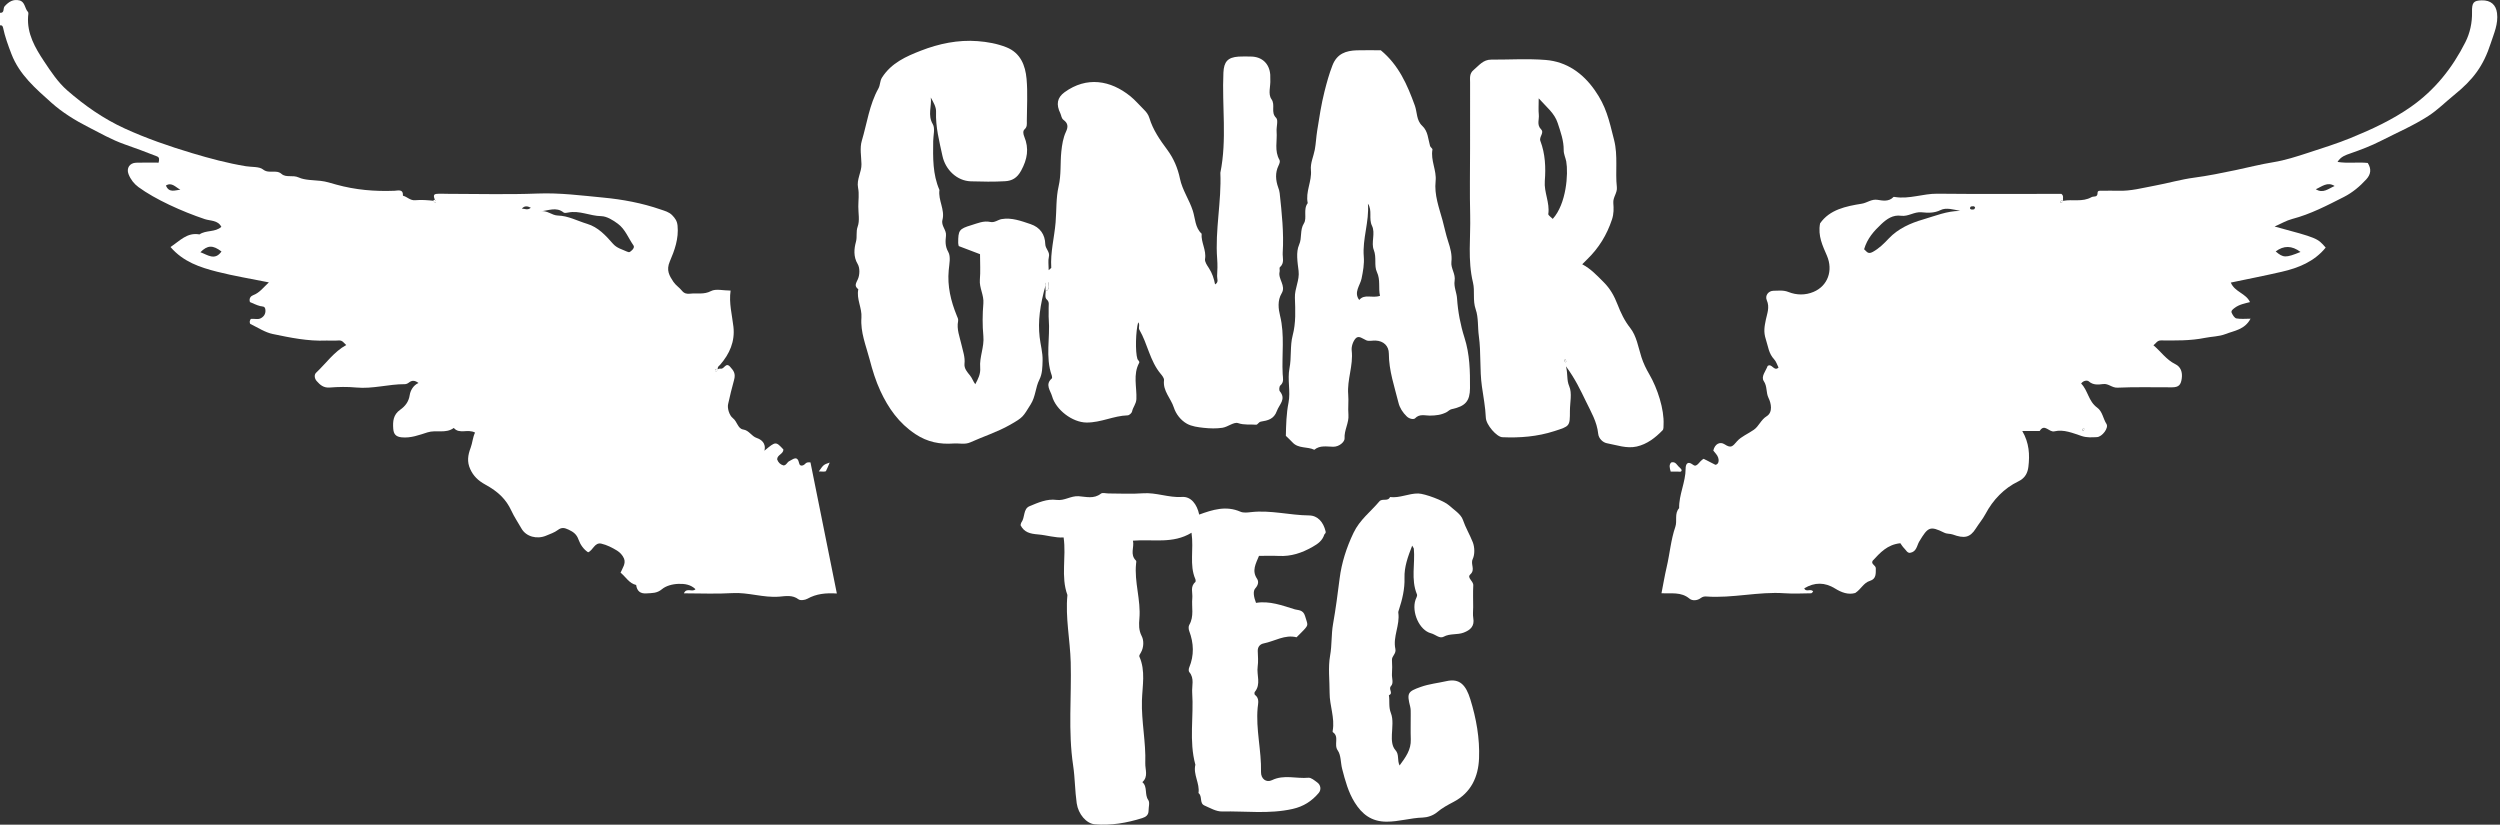 <?xml version="1.0" encoding="utf-8"?>
<!-- Generator: Adobe Illustrator 16.0.0, SVG Export Plug-In . SVG Version: 6.00 Build 0)  -->
<!DOCTYPE svg PUBLIC "-//W3C//DTD SVG 1.1//EN" "http://www.w3.org/Graphics/SVG/1.1/DTD/svg11.dtd">
<svg version="1.1" id="Layer_1" xmlns="http://www.w3.org/2000/svg" xmlns:xlink="http://www.w3.org/1999/xlink" x="0px" y="0px"
	 width="521.17px" height="171.918px" viewBox="0 0 521.17 171.918" enable-background="new 0 0 521.17 171.918"
	 xml:space="preserve">
<rect x="0" y="0" width="521.17" height="171.918" fill="#333333" stroke="none"/>
<g>
	<g>
		<path fill="#FFFFFF" d="M0,2.675c1.009,0.063,0.576-0.937,0.974-1.373c0.869-0.961,1.805-1.53,3.081-1.215
			c1.192,0.295,1.08,1.668,1.779,2.406c0.161,0.171,0.041,0.628,0.021,0.951c-0.239,3.586,1.463,6.52,3.321,9.322
			c1.429,2.157,2.915,4.399,4.838,6.076c3.606,3.145,7.535,5.901,11.939,7.923c4.563,2.091,9.293,3.721,14.083,5.158
			c3.686,1.105,7.403,2.105,11.229,2.731c1.199,0.197,2.785,0.048,3.55,0.66c1.273,1.018,2.738-0.064,3.884,0.947
			c0.948,0.834,2.32,0.155,3.582,0.738c1.253,0.576,3.012,0.538,4.537,0.704c1.165,0.124,2.211,0.485,3.281,0.78
			c3.979,1.103,8.017,1.45,12.124,1.288c0.761-0.03,1.846-0.437,1.781,1.032c0.882,0.206,1.497,1.029,2.547,0.937
			c1.289-0.117,2.593-0.028,4.192,0.159c0.195,0.065,0.116-0.111-0.017-0.178c-0.271-0.132-0.406,0.002-0.274,0.274
			c0.066,0.133,0.238,0.219,0.381,0.295c0.025,0.013,0.132-0.126-0.091-0.392c-0.204-0.65-0.619-1.375,0.215-1.472
			c0.749-0.086,1.515-0.018,2.275-0.018c6.283,0,12.574,0.184,18.849-0.061c4.613-0.181,9.166,0.416,13.694,0.846
			c4,0.379,8.063,1.131,11.934,2.473c0.857,0.298,1.756,0.509,2.427,1.207c0.59,0.615,1.015,1.173,1.113,2.161
			c0.273,2.704-0.623,5.172-1.619,7.482c-0.795,1.838-0.078,2.972,0.753,4.234c0.466,0.709,1.255,1.197,1.793,1.871
			c0.48,0.594,1.056,0.681,1.711,0.602c1.433-0.168,2.847,0.239,4.333-0.544c1.008-0.531,2.521-0.102,4.086-0.102
			c-0.375,2.626,0.31,5.057,0.59,7.538c0.348,3.092-0.805,5.666-2.786,7.946c-0.201,0.229-0.567,0.371-0.461,0.928
			c0,0.047,0-0.049,0-0.145c-0.168,0.061-0.354,0.094-0.501,0.188c-0.173,0.107-0.131,0.304,0.122,0.382
			c0.089,0.027,0.251-0.179,0.379-0.425c0.215-0.145,0.437-0.177,0.65-0.141c0.684,0.112,1.008-1.397,1.901-0.394
			c0.723,0.811,1.215,1.395,0.822,2.785c-0.468,1.64-0.855,3.337-1.236,5.016c-0.2,0.888,0.284,2.378,0.978,2.904
			c0.935,0.705,1.03,2.207,2.165,2.377c1.263,0.189,1.705,1.404,2.864,1.784c0.768,0.253,1.987,1.007,1.561,2.637
			c2.364-1.965,2.364-1.965,3.962-0.254c0,0.957-1.293,1.104-1.307,2.053c0.215,0.635,0.625,1.068,1.313,1.273
			c0.606,0.006,0.762-0.684,1.221-0.898c0.772-0.363,1.688-1.318,2.07,0.492c0.126,0.615,0.813,0.537,1.25,0.061
			c0.238-0.262,0.507-0.354,1.095-0.289c1.804,8.968,3.623,18.011,5.499,27.332c-2.261-0.147-4.282,0.045-6.153,1.099
			c-0.498,0.276-1.456,0.405-1.837,0.116c-1.277-0.965-2.684-0.668-3.994-0.561c-3.322,0.279-6.494-0.939-9.818-0.736
			c-3.324,0.203-6.673,0.045-10.085,0.045c0.582-1.313,1.779-0.127,2.416-0.868c-1.003-0.955-2.206-1.146-3.55-1.104
			c-1.275,0.039-2.623,0.426-3.418,1.096c-1.08,0.91-2.107,0.809-3.251,0.889c-1.301,0.094-1.979-0.498-2.15-1.752
			c-1.463-0.336-2.127-1.652-3.248-2.566c0.399-0.955,1.141-1.906,0.719-2.943c-0.263-0.646-0.838-1.286-1.44-1.651
			c-1.019-0.621-2.132-1.194-3.283-1.457c-1.411-0.321-1.721,1.388-2.764,1.804c-0.95-0.621-1.629-1.605-2.004-2.664
			c-0.389-1.099-1.073-1.59-2.056-2.054c-0.852-0.396-1.444-0.549-2.265,0.078c-0.705,0.53-1.6,0.821-2.43,1.172
			c-1.904,0.804-4.176,0.224-5.152-1.514c-0.688-1.226-1.486-2.378-2.087-3.681c-1.098-2.383-2.746-3.983-5.434-5.455
			c-1.476-0.809-2.488-1.768-3.152-3.244c-0.689-1.524-0.496-2.883,0.109-4.475c0.35-0.923,0.42-2.144,0.903-3.123
			c-1.546-0.828-3.261,0.405-4.433-0.968c-1.655,1.243-3.666,0.349-5.467,0.92c-1.747,0.552-3.516,1.246-5.432,1.037
			c-1.126-0.122-1.636-0.62-1.721-1.784c-0.109-1.538-0.017-2.928,1.459-3.972c1.002-0.709,1.766-1.627,1.981-3.086
			c0.122-0.811,0.679-1.997,1.826-2.483c-0.727-0.548-1.348-0.619-2.021-0.078c-0.223,0.181-0.552,0.326-0.832,0.323
			c-3.395-0.016-6.707,1.026-10.138,0.697c-1.828-0.176-3.691-0.135-5.523,0.004c-1.268,0.098-1.99-0.528-2.712-1.349
			c-0.491-0.557-0.541-1.34-0.127-1.731c2.068-1.951,3.72-4.366,6.284-5.782c-0.477-0.39-0.764-1.02-1.566-0.95
			c-0.862,0.076-1.734-0.014-2.6,0.021c-3.792,0.163-7.488-0.604-11.156-1.369c-1.625-0.339-3.114-1.349-4.649-2.086
			c-0.117-0.056-0.168-0.383-0.14-0.569c0.026-0.186,0.178-0.49,0.298-0.5c0.643-0.053,1.384,0.164,1.918-0.086
			c0.63-0.295,1.146-0.877,1.047-1.804c-0.083-0.813-0.585-0.646-1.089-0.775c-0.767-0.195-1.486-0.574-2.137-0.839
			c-0.249-0.788,0.213-1.26,0.654-1.423c1.37-0.507,2.165-1.647,3.294-2.679c-3.673-0.743-7.285-1.327-10.815-2.227
			c-3.535-0.902-7.029-2.047-9.688-5.142c1.955-1.3,3.468-3.102,6.036-2.628c1.37-0.953,3.258-0.397,4.562-1.581
			c-0.723-1.42-2.293-1.22-3.452-1.608c-4.752-1.594-10.313-4.106-13.821-6.672c-0.928-0.681-1.649-1.604-2.077-2.705
			c-0.478-1.234,0.216-2.333,1.577-2.384c1.588-0.059,3.182-0.013,4.694-0.013c0.163-0.713,0.18-1.1-0.338-1.306
			c-2.234-0.889-4.503-1.72-6.759-2.514c-2.688-0.947-5.12-2.346-7.607-3.616c-2.706-1.388-5.382-3.034-7.638-5.055
			c-3.267-2.926-6.689-5.841-8.339-10.156C1.7,9.468,1.036,7.679,0.645,5.799C0.576,5.452,0.412,5.205,0,5.277
			C0,4.41,0,3.54,0,2.675z M112.644,44.047c1.397-0.265,2.418,0.855,3.62,0.884c2.211,0.053,4.089,1.119,6.119,1.726
			c2.319,0.694,3.888,2.432,5.4,4.153c0.834,0.945,1.896,1.159,2.912,1.637c0.556,0.262,0.654,0.038,0.952-0.198
			c0.37-0.298,0.653-0.736,0.402-1.102c-1.056-1.514-1.716-3.367-3.224-4.487c-1.022-0.761-2.318-1.578-3.507-1.602
			c-2.333-0.039-4.512-1.234-6.873-0.752c-0.313,0.065-0.76,0.147-0.956-0.011C115.946,43.04,114.261,43.951,112.644,44.047z
			 M46.173,52.427c-1.817-1.378-2.912-1.339-4.397,0.157C43.264,53.111,44.778,54.413,46.173,52.427z M37.598,39.535
			c-0.971-0.462-1.773-1.632-3.007-0.859C35.23,40.265,36.498,39.659,37.598,39.535z M108.792,43.487
			c0.574,0.005,1.215,0.415,1.867-0.184C109.907,42.915,109.33,42.885,108.792,43.487z"/>
		<path fill="#FFFFFF" d="M430.09,41.874c1.957-0.387,4.006,0.31,5.921-0.773c0.476-0.267,1.277,0.148,1.269-0.934
			c-0.012-0.502,0.629-0.405,1.042-0.405c1.082,0,2.169-0.03,3.251,0.004c2.625,0.095,5.104-0.602,7.65-1.069
			c2.721-0.499,5.389-1.291,8.164-1.657c2.892-0.384,5.818-0.978,8.711-1.587c2.588-0.546,5.187-1.216,7.825-1.641
			c2.454-0.396,4.899-1.193,7.293-1.973c2.952-0.963,5.911-1.889,8.809-3.067c4.41-1.8,8.666-3.767,12.59-6.517
			c4.996-3.503,8.645-8.116,11.346-13.477c0.949-1.885,1.427-4.046,1.377-6.262c-0.047-2.016,0.345-2.396,2.007-2.445
			c1.907-0.057,2.99,0.95,3.204,2.648c0.289,2.282-0.642,4.238-1.308,6.301c-1.54,4.745-3.634,7.548-7.641,10.791
			c-1.79,1.447-3.399,3.089-5.36,4.359c-3.144,2.035-6.571,3.492-9.889,5.19c-2.058,1.058-4.211,1.865-6.391,2.628
			c-0.936,0.324-1.975,0.646-2.662,1.767c2.125,0.349,4.25-0.01,6.304,0.217c0.793,1.255,0.66,2.359-0.308,3.417
			c-1.352,1.482-2.876,2.755-4.659,3.666c-3.494,1.771-6.955,3.59-10.783,4.593c-1.229,0.322-2.367,1.006-3.67,1.575
			c8.928,2.409,8.928,2.409,10.647,4.396c-2.378,2.918-5.65,4.231-9.174,5.042c-3.467,0.801-6.963,1.482-10.604,2.247
			c0.81,1.973,3.146,2.214,4.001,4.071c-1.065,0.275-2.263,0.486-3.22,1.226c-0.313,0.25-0.806,0.561-0.593,1.024
			c0.209,0.455,0.593,1.08,0.985,1.153c0.914,0.17,1.883,0.054,2.942,0.054c-1.208,2.298-3.411,2.496-5.244,3.213
			c-1.332,0.519-2.861,0.503-4.25,0.785c-3.064,0.622-6.115,0.554-9.181,0.533c-0.818-0.005-1.047,0.646-1.571,1.01
			c1.55,1.289,2.669,3.012,4.564,3.938c1.13,0.55,1.529,1.666,1.338,3.004c-0.185,1.299-0.601,1.814-2.008,1.824
			c-3.794,0.022-7.596-0.104-11.376,0.074c-1.171,0.056-1.86-0.896-2.995-0.755c-1,0.124-2.079,0.265-3.016-0.569
			c-0.249-0.222-1.047-0.246-1.58,0.46c1.42,1.415,1.521,3.711,3.336,5.015c1.122,0.804,1.233,2.301,1.95,3.416
			c0.515,0.795-0.885,2.692-1.998,2.742c-1.03,0.046-2.063,0.134-3.141-0.216c-1.852-0.605-3.762-1.461-5.728-0.989
			c-1.104,0.266-2.04-1.737-3.063-0.069c-1.165,0-2.327,0-3.623,0c1.452,2.482,1.574,4.979,1.276,7.442
			c-0.147,1.199-0.601,2.339-2.104,3.062c-2.982,1.432-5.293,3.869-6.833,6.771c-0.584,1.097-1.381,2.024-2.017,3.039
			c-1.237,1.972-2.471,2.113-4.805,1.265c-0.586-0.213-1.163-0.08-1.795-0.388c-2.988-1.469-3.375-1.188-5.211,1.858
			c-0.487,0.813-0.526,2.142-1.939,2.351c-0.559,0.017-0.799-0.56-1.159-0.913c-0.376-0.373-0.65-0.845-0.834-1.095
			c-2.756,0.295-4.209,1.987-5.764,3.646c-0.447,0.729,0.661,0.936,0.649,1.592c-0.014,1.066,0.125,2.195-1.219,2.607
			c-1.338,0.401-1.841,1.737-3.07,2.53c-1.43,0.422-2.858-0.093-4.211-0.937c-2.126-1.315-4.256-1.336-6.415-0.037
			c0.364,0.912,1.434-0.059,1.852,0.685c-0.139,0.121-0.274,0.345-0.418,0.351c-1.841,0.022-3.689,0.123-5.525-0.006
			c-5.463-0.382-10.851,1.073-16.311,0.676c-0.423-0.031-0.783,0.031-1.177,0.326c-0.715,0.543-1.758,0.621-2.356,0.116
			c-1.753-1.463-3.781-1.002-5.83-1.123c0.36-1.829,0.666-3.67,1.088-5.485c0.651-2.773,0.865-5.642,1.799-8.355
			c0.438-1.256-0.244-2.754,0.793-3.902c-0.055-2.822,1.354-5.404,1.354-8.24c0-0.637,0.206-1.817,1.597-0.764
			c0.803,0.605,1.271-0.859,2.16-1.275c0.707,0.359,1.51,0.771,2.453,1.25c0.783-0.078,0.957-1.278,0.133-2.266
			c-0.191-0.236-0.391-0.471-0.572-0.693c0.31-1.417,1.406-1.938,2.357-1.313c1.383,0.905,1.663,0.415,2.602-0.652
			c0.851-0.963,2.334-1.565,3.498-2.386c1.071-0.755,1.448-2.063,2.664-2.814c1.342-0.829,0.925-2.732,0.396-3.799
			c-0.568-1.15-0.233-2.396-0.992-3.522c-0.641-0.948,0.424-2.108,0.799-3.154c0.879-0.664,1.316,1.225,2.273,0.33
			c-0.291-0.569-0.483-1.266-0.923-1.73c-1.139-1.209-1.25-2.72-1.731-4.184c-0.503-1.553-0.28-2.636,0.014-4.09
			c0.244-1.201,0.841-2.566,0.199-4.013c-0.441-1.007,0.355-1.985,1.383-1.996c1.037-0.007,2.062-0.172,3.132,0.257
			c1.688,0.671,3.518,0.697,5.223-0.023c2.986-1.257,4.11-4.454,2.801-7.527c-0.89-2.073-1.933-4.132-1.438-6.753
			c1.997-2.883,5.384-3.571,8.688-4.103c1.133-0.18,2.026-1.014,3.304-0.808c1.077,0.173,2.347,0.43,3.304-0.584
			c0.052-0.054,0.214-0.023,0.314-0.005c3,0.482,5.855-0.718,8.841-0.688c8.655,0.092,17.313,0.033,25.853,0.033
			C430.294,40.839,429.983,41.314,430.09,41.874c-0.01,0.032-0.01-0.063-0.01-0.16c-0.168,0.061-0.356,0.095-0.504,0.188
			c-0.167,0.107-0.128,0.303,0.122,0.382C429.79,42.311,429.953,42.105,430.09,41.874z M388.606,51.96
			c0.504,0.387,0.742,1.143,1.799,0.56c1.342-0.737,2.358-1.759,3.358-2.819c1.963-2.07,4.58-3.206,7.112-3.941
			c2.495-0.724,5.011-1.802,7.762-1.789c-1.372-0.298-2.955-0.736-4.047-0.195c-1.388,0.687-2.704,0.607-3.997,0.479
			c-1.544-0.154-2.772,0.933-4.272,0.725c-1.707-0.233-2.959,0.64-4.143,1.754C390.649,48.175,389.272,49.7,388.606,51.96z
			 M479.584,52.527c-1.81-1.364-3.507-1.364-5.175-0.109C475.997,53.769,476.478,53.788,479.584,52.527z M482.771,39.447
			c1.521,0.968,2.663-0.138,3.925-0.671C485.177,37.808,484.033,38.913,482.771,39.447z M411.751,43.284
			c-0.188-0.448-0.556-0.244-0.845-0.247c-0.077-0.002-0.267,0.311-0.225,0.397c0.168,0.372,0.538,0.231,0.827,0.21
			C411.606,43.637,411.689,43.385,411.751,43.284z M434.075,89.63c0.092,0.087,0.164,0.16,0.234,0.231
			c0.07-0.146,0.167-0.285,0.203-0.438c0.012-0.053-0.133-0.142-0.203-0.213C434.233,89.354,434.152,89.492,434.075,89.63z"/>
		<path fill="#FFFFFF" d="M218.035,59.213c-1.276,4.539-1.667,7.789-1.306,11.041c0.18,1.642,0.671,3.243,0.617,4.942
			c-0.043,1.365-0.037,2.702-0.673,3.959c-0.822,1.62-0.766,3.485-1.797,5.125c-1.64,2.604-1.485,2.674-4.336,4.293
			c-2.634,1.496-5.513,2.403-8.252,3.639c-1.138,0.514-2.318,0.159-3.475,0.242c-2.864,0.208-5.447-0.277-7.983-1.958
			c-3.451-2.287-5.642-5.424-7.304-9.01c-0.966-2.081-1.652-4.318-2.233-6.548c-0.752-2.867-1.945-5.662-1.713-8.73
			c0.15-2.007-1.08-3.868-0.648-5.908c-0.909-0.688-0.493-1.226-0.092-2.104c0.403-0.888,0.441-2.344-0.035-3.142
			c-0.949-1.575-0.743-3.277-0.369-4.635c0.297-1.075-0.033-2.104,0.363-3.185c0.458-1.239,0.127-2.774,0.132-4.18
			c0.002-1.299,0.203-2.642-0.048-3.892c-0.355-1.784,0.744-3.261,0.706-4.945c-0.035-1.625-0.379-3.363,0.066-4.857
			c1.091-3.657,1.576-7.538,3.458-10.906c0.429-0.765,0.278-1.538,0.773-2.311c1.947-3.037,5.037-4.394,8.09-5.583
			c3.754-1.464,7.759-2.303,11.841-1.987c2.014,0.157,4.056,0.516,5.967,1.271c2.969,1.171,3.968,3.787,4.222,6.596
			c0.261,2.904,0.063,5.849,0.053,8.775c0,0.623,0.112,1.23-0.491,1.767c-0.368,0.33-0.249,1.004-0.042,1.496
			c1.034,2.49,0.651,4.703-0.656,7.1c-0.841,1.542-1.904,2.111-3.325,2.196c-2.376,0.14-4.77,0.093-7.152,0.023
			c-2.89-0.088-5.296-2.4-5.919-5.287c-0.656-3.05-1.457-6.049-1.335-9.227c0.041-0.986-0.569-1.997-1.1-2.961
			c0.232,1.842-0.701,3.652,0.417,5.555c0.521,0.888,0.101,2.333,0.086,3.525c-0.043,3.46-0.125,6.924,1.304,10.196
			c-0.308,2.131,1.182,4.098,0.628,6.229c-0.332,1.266,0.874,2.066,0.734,3.321c-0.118,1.074-0.21,2.173,0.474,3.367
			c0.563,0.977,0.213,2.545,0.095,3.833c-0.306,3.299,0.441,6.399,1.663,9.403c0.162,0.402,0.378,0.768,0.297,1.172
			c-0.343,1.729,0.344,3.317,0.7,4.929c0.292,1.318,0.785,2.572,0.63,3.97c-0.107,0.991,0.585,1.759,1.138,2.431
			c0.478,0.576,0.665,1.271,1.11,1.839c0.583-1.088,1.136-2.122,1.024-3.47c-0.181-2.203,0.879-4.29,0.663-6.563
			c-0.213-2.257-0.188-4.56,0-6.821c0.146-1.741-0.874-3.215-0.729-4.94c0.147-1.722,0.032-3.468,0.032-5.315
			c-1.46-0.554-2.958-1.123-4.438-1.688c-0.043-0.239-0.112-0.439-0.112-0.643c-0.005-2.644,0.183-2.945,2.748-3.719
			c1.278-0.386,2.546-0.976,3.954-0.666c0.89,0.195,1.579-0.46,2.341-0.595c2.091-0.366,4.076,0.387,6.039,1.045
			c2.003,0.671,3.024,2.188,3.07,4.175c0.023,1.012,1.026,1.585,0.749,2.669c-0.197,0.777-0.038,1.649-0.038,2.761
			c0.396-0.374,0.544-0.45,0.539-0.518c-0.213-3.188,0.641-6.288,0.902-9.436c0.209-2.511,0.069-5.115,0.627-7.52
			c0.567-2.448,0.319-4.834,0.564-7.237c0.146-1.405,0.371-2.884,0.966-4.137c0.54-1.128,0.371-1.822-0.487-2.465
			c-0.493-0.369-0.45-0.91-0.67-1.36c-0.929-1.891-0.681-3.304,0.874-4.431c4.6-3.333,9.569-2.52,13.73,0.854
			c1.003,0.813,1.845,1.83,2.776,2.739c0.526,0.516,0.944,1.034,1.174,1.794c0.742,2.464,2.191,4.548,3.714,6.6
			c1.331,1.797,2.199,3.812,2.661,6.054c0.489,2.355,1.943,4.376,2.684,6.696c0.503,1.576,0.45,3.486,1.83,4.762
			c-0.16,1.799,1.024,3.402,0.71,5.268c-0.097,0.576,0.426,1.327,0.807,1.904c0.678,1.034,1.053,2.171,1.283,3.396
			c0.843-0.476,0.388-1.188,0.426-1.752c0.081-1.187,0.104-2.39,0.013-3.573c-0.462-6.011,0.926-11.947,0.663-17.945
			c1.408-6.921,0.318-13.918,0.638-20.872c0.104-2.264,0.88-3.189,3.14-3.347c0.861-0.062,1.732-0.019,2.603-0.011
			c2.313,0.023,3.856,1.481,4.024,3.806c0.025,0.325-0.016,0.653,0.01,0.976c0.097,1.386-0.533,3.015,0.24,4.102
			c0.883,1.249-0.229,2.723,0.976,3.9c0.487,0.476,0.02,1.873,0.097,2.844c0.153,1.976-0.499,4.029,0.604,5.928
			c0.162,0.28,0,0.761-0.209,1.188c-0.727,1.479-0.6,3.063-0.057,4.562c0.149,0.397,0.256,0.764,0.301,1.175
			c0.443,4.128,0.892,8.255,0.633,12.416c-0.063,1.014,0.431,2.147-0.586,3.022c-0.162,0.142,0.017,0.63-0.062,0.935
			c-0.376,1.558,1.394,2.907,0.423,4.514c-0.904,1.499-0.671,3.261-0.32,4.685c0.99,4.039,0.334,8.082,0.537,12.113
			c0.035,0.801,0.346,1.697-0.492,2.409c-0.229,0.192-0.295,0.966-0.105,1.197c1.382,1.67-0.118,2.738-0.616,4.12
			c-0.614,1.721-1.909,1.979-3.313,2.21c-0.509,0.083-0.673,0.678-1.023,0.647c-1.239-0.112-2.446,0.113-3.748-0.333
			c-0.867-0.296-2.129,0.801-3.261,0.972c-1.27,0.19-2.605,0.152-3.89,0.013c-1.202-0.132-2.506-0.292-3.526-0.865
			c-1.273-0.718-2.278-2.009-2.715-3.379c-0.615-1.915-2.32-3.431-2.048-5.683c0.054-0.437-0.43-1.017-0.67-1.304
			c-2.284-2.712-2.741-6.28-4.472-9.233c-0.249-0.426,0.191-1.064-0.242-1.536c-0.516,1.797-0.638,6.158-0.157,7.644
			c0.086,0.268,0.529,0.493,0.359,0.812c-1.312,2.43-0.468,5.035-0.575,7.546c-0.043,1.034-0.725,1.683-0.9,2.587
			c-0.063,0.328-0.589,0.795-0.915,0.805c-2.918,0.078-5.53,1.513-8.566,1.499c-2.981-0.016-6.415-2.677-7.196-5.486
			c-0.317-1.143-1.525-2.438-0.068-3.692c0.109-0.093,0.076-0.438,0.004-0.632c-1.375-3.86-0.307-7.851-0.629-11.768
			c-0.064-0.755,0.023-1.52-0.02-2.274c-0.036-0.609,0.233-1.261-0.394-1.797C217.683,61.97,218.084,61.126,218.035,59.213
			c0.04-0.337-0.056-0.257-0.06-0.176c-0.015,0.518-0.006,1.032,0.006,1.545c0,0.002,0.226,0.044,0.292-0.007
			c0.588-0.465,0.31-1.096,0.282-1.673C218.553,58.826,218.42,58.757,218.035,59.213z"/>
		<path fill="#FFFFFF" d="M248.395,111.059c-3.895,2.373-7.995,1.308-12.209,1.652c0.315,1.379-0.696,2.861,0.635,4.162
			c0.106,0.107,0.036,0.422,0.013,0.637c-0.396,3.848,1.03,7.584,0.693,11.441c-0.101,1.199-0.174,2.408,0.497,3.691
			c0.435,0.828,0.458,2.285-0.184,3.395c-0.15,0.258-0.412,0.631-0.327,0.818c1.337,2.984,0.632,6.137,0.544,9.172
			c-0.126,4.395,0.849,8.697,0.698,13.063c-0.045,1.322,0.687,2.818-0.611,3.961c1.137,0.98,0.412,2.57,1.234,3.73
			c0.358,0.504,0.063,1.475,0.061,2.232c-0.004,0.883-0.543,1.291-1.319,1.535c-3.215,1.008-6.483,1.58-9.869,1.297
			c-1.8-0.154-3.462-2.136-3.79-4.383c-0.378-2.613-0.354-5.287-0.742-7.851c-1.078-7.183-0.317-14.363-0.509-21.537
			c-0.125-4.688-1.139-9.326-0.688-14.035c-1.413-3.853-0.203-7.853-0.788-11.996c-1.738,0.113-3.532-0.487-5.353-0.635
			c-1.622-0.131-2.882-0.422-3.63-1.929c0.07-0.225,0.084-0.446,0.197-0.6c0.759-1.037,0.323-2.799,1.687-3.357
			c1.776-0.737,3.64-1.582,5.614-1.307c1.66,0.232,2.968-0.881,4.62-0.77c1.505,0.102,3.172,0.627,4.633-0.533
			c0.334-0.264,1.055-0.041,1.596-0.041c2.384,0,4.782,0.143,7.152-0.035c2.787-0.209,5.389,0.955,8.196,0.764
			c1.827-0.123,3.093,1.511,3.55,3.674c2.802-1.02,5.591-1.909,8.586-0.604c0.634,0.279,1.489,0.178,2.226,0.09
			c4.071-0.461,8.05,0.652,12.091,0.691c1.822,0.02,2.979,1.393,3.442,3.299c0.115,0.488-0.194,0.473-0.269,0.703
			c-0.408,1.248-1.283,1.9-2.451,2.555c-2.227,1.266-4.475,2.021-7.041,1.887c-1.387-0.065-2.784-0.012-4.122-0.012
			c-0.661,1.637-1.546,3.08-0.401,4.779c0.401,0.605,0.229,1.332-0.377,2.002c-0.518,0.58-0.318,1.789,0.159,3.016
			c2.815-0.469,5.476,0.543,8.117,1.357c0.61,0.193,1.718,0.023,2.11,1.393c0.521,1.824,0.826,1.744-0.326,2.967
			c-0.447,0.479-0.92,0.927-1.449,1.457c-2.43-0.623-4.549,0.816-6.857,1.279c-0.728,0.144-1.27,0.688-1.233,1.596
			c0.041,1.084,0.131,2.187-0.019,3.248c-0.248,1.754,0.748,3.648-0.607,5.275c-0.102,0.119-0.071,0.525,0.035,0.605
			c1.006,0.732,0.646,1.805,0.568,2.691c-0.406,4.504,0.809,8.909,0.701,13.393c-0.031,1.418,1.083,2.281,2.293,1.693
			c2.495-1.215,5.068-0.265,7.584-0.5c0.583-0.052,1.271,0.565,1.84,0.975c0.742,0.527,0.881,1.527,0.309,2.199
			c-1.441,1.703-3.159,2.82-5.452,3.334c-4.892,1.098-9.807,0.422-14.701,0.522c-1.22,0.031-2.489-0.728-3.68-1.25
			c-1.081-0.479-0.361-1.935-1.226-2.588c0.304-2.026-1.149-3.854-0.651-5.903c-1.363-4.957-0.314-10.021-0.664-15.017
			c-0.099-1.44,0.521-2.985-0.615-4.31c-0.16-0.182-0.123-0.67-0.007-0.942c1.054-2.541,0.958-5.063,0.005-7.608
			c-0.143-0.377-0.184-0.955,0.008-1.275c1.052-1.789,0.447-3.732,0.632-5.602c0.11-1.119-0.493-2.375,0.626-3.324
			c0.105-0.092,0.083-0.449,0.004-0.633C247.908,117.754,248.898,114.611,248.395,111.059z"/>
		<path fill="#FFFFFF" d="M326.454,76.364c0.432,1.755,0.106,2.816,0.681,4.157c0.63,1.463,0.143,3.405,0.143,5.14
			c0,3.227-0.021,3.174-3.248,4.215c-3.543,1.145-7.168,1.433-10.844,1.269c-1.162-0.051-3.381-2.565-3.439-4.073
			c-0.088-2.206-0.522-4.39-0.82-6.537c-0.492-3.507-0.151-7.022-0.634-10.459c-0.259-1.871-0.062-3.873-0.649-5.559
			c-0.678-1.924-0.137-3.807-0.574-5.611c-1.13-4.658-0.47-9.363-0.585-14.044c-0.117-4.657-0.023-9.317-0.023-13.977
			c0-4.553-0.006-9.103,0.004-13.653c0.005-0.931-0.192-1.876,0.728-2.638c1.112-0.928,1.987-2.173,3.664-2.164
			c3.793,0.019,7.605-0.236,11.372,0.069c4.371,0.35,7.758,2.77,10.238,6.32c2.353,3.36,2.926,6.011,4.021,10.372
			c0.834,3.32,0.213,6.572,0.573,9.828c0.133,1.205-0.838,2.068-0.736,3.314c0.087,1.095,0.122,2.211-0.28,3.42
			c-1.066,3.213-2.738,5.944-5.145,8.28c-0.31,0.301-0.607,0.61-1.056,1.058c1.793,0.938,3.12,2.384,4.503,3.767
			c1.332,1.332,2.177,2.856,2.876,4.661c0.634,1.625,1.415,3.325,2.588,4.796c1.384,1.743,1.703,4.057,2.375,6.145
			c0.411,1.27,0.986,2.457,1.628,3.547c1.737,2.967,3.137,7.366,2.983,10.474c-0.02,0.412,0.039,0.966-0.194,1.205
			c-1.514,1.568-3.242,2.91-5.396,3.397c-2.099,0.476-4.169-0.305-6.216-0.683c-0.847-0.155-1.718-0.978-1.821-1.979
			c-0.254-2.502-1.498-4.561-2.557-6.753C329.483,81.342,328.405,79.017,326.454,76.364z M323.7,45.632
			c2.855-3.16,3.262-9.424,2.813-11.972c-0.131-0.723-0.538-1.518-0.532-2.348c0.02-1.983-0.636-3.783-1.246-5.645
			c-0.689-2.114-2.291-3.281-3.964-5.168c0,1.487-0.081,2.447,0.02,3.389c0.113,1.017-0.478,2.104,0.464,3.061
			c0.746,0.755-0.459,1.579-0.139,2.426c1.026,2.705,1.146,5.541,0.926,8.364c-0.188,2.356,1.072,4.517,0.728,6.876
			C322.729,44.877,323.317,45.231,323.7,45.632z M326.536,75.317c-0.076-0.137-0.157-0.278-0.232-0.42
			c-0.071,0.072-0.214,0.16-0.205,0.214c0.036,0.153,0.134,0.292,0.205,0.438C326.374,75.476,326.443,75.402,326.536,75.317z"/>
		<path fill="#FFFFFF" d="M287.853,10.482c3.767,3.109,5.53,7.224,7.092,11.514c0.512,1.406,0.3,3.083,1.546,4.236
			c1.215,1.121,1.215,2.744,1.631,4.196c0.08,0.28,0.538,0.538,0.498,0.748c-0.41,2.261,0.895,4.35,0.661,6.557
			c-0.313,2.89,0.713,5.546,1.443,8.201c0.396,1.446,0.688,2.941,1.162,4.377c0.455,1.378,0.855,2.776,0.685,4.277
			c-0.158,1.362,0.91,2.515,0.669,3.96c-0.196,1.22,0.429,2.471,0.505,3.63c0.184,2.815,0.722,5.612,1.544,8.187
			c1.124,3.52,1.18,6.996,1.159,10.549c-0.017,2.692-0.96,3.782-3.762,4.364c-0.478,0.1-0.708,0.41-1.058,0.607
			c-1.113,0.62-2.323,0.752-3.598,0.754c-1.008,0-2.102-0.411-3.037,0.567c-0.253,0.268-1.139,0.173-1.727-0.392
			c-0.86-0.822-1.476-1.813-1.732-2.869c-0.836-3.373-1.999-6.684-2.004-10.23c-0.004-1.611-1.108-2.648-2.766-2.72
			c-0.65-0.027-1.384,0.183-1.933-0.051c-0.756-0.322-1.574-1.105-2.226-0.393c-0.549,0.607-0.916,1.707-0.817,2.526
			c0.36,3.118-0.988,6.065-0.728,9.162c0.115,1.397-0.072,2.824,0.045,4.222c0.142,1.713-0.912,3.182-0.803,4.938
			c0.039,0.663-1.059,1.744-2.356,1.733c-1.341-0.008-2.765-0.366-3.955,0.631c-1.452-0.708-3.322-0.188-4.56-1.554
			c-0.438-0.479-0.924-0.912-1.371-1.349c0.052-2.347,0.101-4.621,0.559-6.937c0.447-2.294-0.255-4.816,0.193-7.109
			c0.457-2.316,0.093-4.705,0.666-6.869c0.705-2.663,0.556-5.274,0.469-7.881c-0.065-1.95,1.007-3.626,0.768-5.59
			c-0.22-1.814-0.578-3.916,0.106-5.448c0.666-1.486,0.106-3.026,1.016-4.483c0.683-1.087-0.217-2.899,0.783-4.201
			c-0.503-2.36,0.89-4.535,0.666-6.88c-0.144-1.462,0.544-2.852,0.805-4.247c0.247-1.332,0.289-2.664,0.503-3.983
			c0.432-2.729,0.844-5.476,1.52-8.148c0.463-1.838,0.966-3.681,1.668-5.476c0.943-2.422,2.801-3.042,5.056-3.118
			C284.558,10.436,286.282,10.482,287.853,10.482z M287.688,61.67c-0.385-1.67,0.143-3.281-0.654-4.978
			c-0.621-1.317-0.016-2.999-0.645-4.589c-0.603-1.506,0.381-3.492-0.371-5.027c-0.742-1.52,0.127-3.199-0.851-4.615
			c0.306,3.738-1.17,7.3-0.862,11.025c0.127,1.537-0.148,3.063-0.47,4.618c-0.284,1.38-1.678,2.846-0.481,4.43
			C284.478,61.196,286.007,62.239,287.688,61.67z"/>
		<path fill="#FFFFFF" d="M294.394,113.748c-0.898,2.324-1.672,4.428-1.6,6.74c0.07,2.303-0.463,4.5-1.176,6.664
			c-0.064,0.191-0.146,0.406-0.115,0.594c0.37,2.566-1.16,4.99-0.615,7.527c0.226,1.033-0.768,1.465-0.711,2.338
			c0.066,0.973,0.062,1.953,0,2.924c-0.051,0.844,0.402,1.861-0.203,2.49c-0.615,0.643,0.58,1.5-0.434,1.906
			c0.203,1.221-0.1,2.426,0.417,3.727c0.519,1.307,0.274,2.959,0.208,4.455c-0.055,1.188-0.004,2.443,0.732,3.256
			c0.85,0.951,0.319,2.039,0.869,3.209c1.266-1.719,2.418-3.27,2.338-5.439c-0.06-1.733-0.004-3.469-0.015-5.201
			c-0.006-0.528,0.025-1.075-0.102-1.586c-0.732-2.893-0.535-3.182,2.211-4.157c1.739-0.619,3.566-0.798,5.338-1.199
			c2.775-0.631,4.063,0.824,4.977,3.772c1.25,4.041,1.982,8.156,1.819,12.32c-0.147,3.811-1.636,7.172-5.333,9.094
			c-1.163,0.611-2.352,1.246-3.345,2.088c-0.923,0.795-2.145,1.136-3.07,1.166c-2.535,0.076-4.95,0.859-7.525,0.859
			c-3.209-0.006-5.146-1.605-6.641-3.996c-1.341-2.135-1.997-4.594-2.627-7.029c-0.331-1.28-0.214-2.83-0.914-3.823
			c-0.886-1.244,0.404-2.886-1.043-3.826c-0.047-0.03-0.021-0.207-0.005-0.315c0.468-2.672-0.66-5.213-0.649-7.857
			c0.01-2.6-0.346-5.262,0.104-7.783c0.397-2.205,0.229-4.416,0.61-6.563c0.561-3.17,0.978-6.338,1.377-9.529
			c0.408-3.223,1.425-6.432,2.894-9.496c1.301-2.73,3.563-4.391,5.383-6.547c0.604-0.719,1.773,0.098,2.228-0.912
			c2.018,0.256,3.877-0.768,5.871-0.742c1.371,0.02,5.383,1.512,6.438,2.482c1.039,0.951,2.48,1.818,2.883,3.02
			c0.564,1.65,1.449,3.1,2.064,4.674c0.399,1.039,0.44,2.527-0.021,3.5c-0.512,1.082,0.615,2.18-0.503,3.195
			c-0.771,0.697,0.671,1.383,0.621,2.277c-0.081,1.512-0.02,3.031-0.02,4.551c0,0.758-0.106,1.535,0.02,2.273
			c0.294,1.688-0.583,2.487-2.007,3.033c-1.349,0.514-2.843,0.122-4.196,0.866c-0.813,0.449-1.708-0.498-2.591-0.722
			c-2.465-0.618-4.11-4.463-3.244-6.993c0.138-0.396,0.433-0.804,0.285-1.162c-1.271-3.103-0.345-6.336-0.634-9.489
			C294.728,114.285,294.649,114.201,294.394,113.748z"/>
		<path fill="#FFFFFF" d="M348.291,98.32c-0.214-0.773-0.402-1.367,0.086-1.906c0.952-0.297,1.216,0.605,1.749,1.023
			c0.203,0.162,0.482,0.481,0.438,0.647c-0.103,0.388-0.523,0.22-0.818,0.229C349.241,98.336,348.737,98.32,348.291,98.32z"/>
		<path fill="#FFFFFF" d="M172.964,96.43c-0.273,0.635-0.491,1.221-0.776,1.769c-0.056,0.11-0.366,0.11-0.561,0.116
			c-0.302,0.007-0.604-0.024-0.927-0.041C171.682,96.869,171.682,96.869,172.964,96.43z"/>
		<path fill="#FFFFFF" d="M91.037,42.092c-0.073,0.074-0.18,0.213-0.206,0.2c-0.143-0.076-0.314-0.162-0.381-0.295
			c-0.132-0.272,0.002-0.406,0.274-0.273C90.856,41.79,90.936,41.967,91.037,42.092z"/>
		<path fill="#FFFFFF" d="M149.65,77.139c-0.128,0.101-0.29,0.307-0.379,0.279c-0.252-0.078-0.295-0.274-0.122-0.382
			c0.146-0.094,0.333-0.127,0.501-0.188C149.65,76.945,149.65,77.041,149.65,77.139z"/>
		<path fill="#FFFFFF" d="M430.08,42.002c-0.127,0.103-0.289,0.308-0.382,0.28c-0.248-0.078-0.287-0.273-0.122-0.381
			c0.146-0.095,0.336-0.128,0.504-0.188C430.08,41.81,430.08,41.906,430.08,42.002z"/>
		<path fill="#FFFFFF" d="M434.075,89.63c0.077-0.138,0.158-0.276,0.234-0.42c0.07,0.072,0.213,0.16,0.203,0.213
			c-0.036,0.153-0.133,0.293-0.203,0.438C434.237,89.79,434.167,89.717,434.075,89.63z"/>
		<path fill="#FFFFFF" d="M218.26,58.598c0.16,0.16,0.292,0.229,0.294,0.305c0.028,0.576,0.306,1.207-0.283,1.673
			c-0.066,0.051-0.292,0.01-0.292,0.007c-0.013-0.514-0.02-1.028-0.006-1.545C217.979,58.955,218.075,58.876,218.26,58.598z"/>
		<path fill="#FFFFFF" d="M326.536,75.317c-0.091,0.086-0.162,0.159-0.232,0.231c-0.071-0.146-0.169-0.285-0.205-0.438
			c-0.009-0.054,0.134-0.142,0.205-0.214C326.379,75.038,326.46,75.18,326.536,75.317z"/>
	</g>
</g>
</svg>
